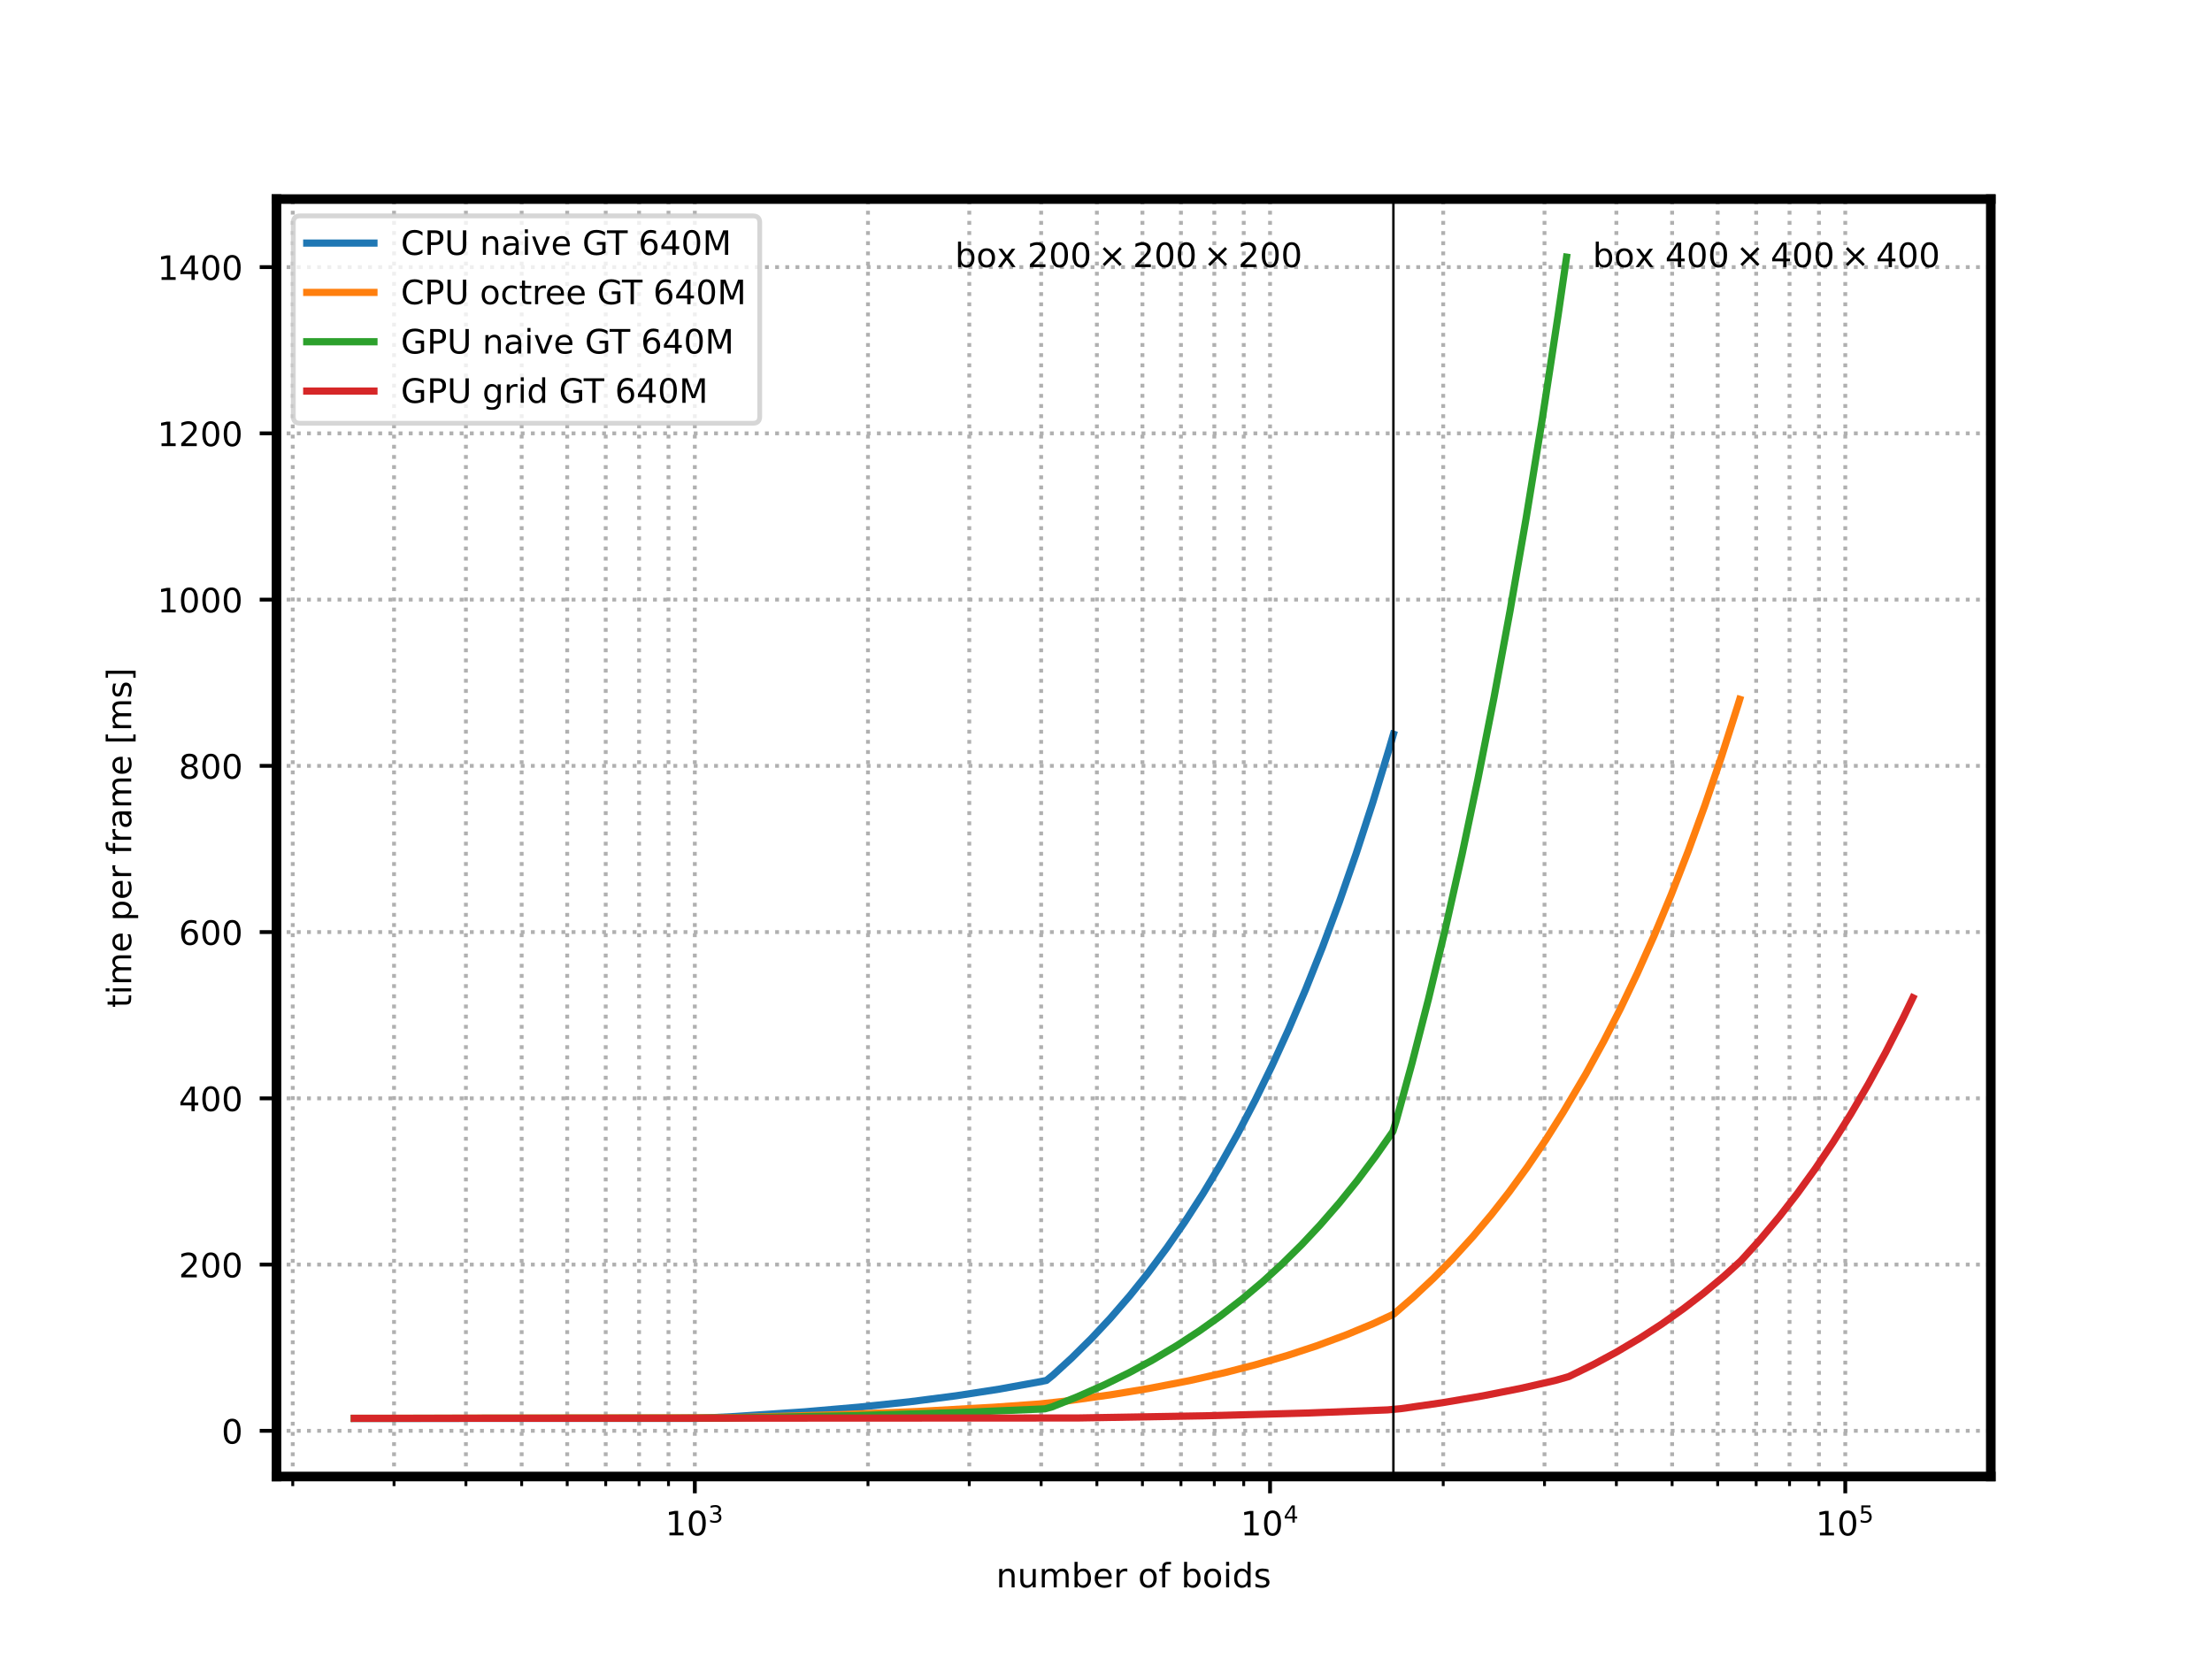 <svg xmlns="http://www.w3.org/2000/svg" xmlns:xlink="http://www.w3.org/1999/xlink" width="460.8pt" height="345.6pt" viewBox="0 0 460.8 345.6"><defs><style>*{stroke-linecap:butt;stroke-linejoin:round}</style></defs><g id="figure_1"><path id="patch_1" d="M0 345.6h460.8V0H0z" style="fill:#fff"/><g id="axes_1"><path id="patch_2" d="M57.6 307.584h357.12V41.472H57.6z" style="fill:#fff"/><g id="matplotlib.axis_1"><g id="xtick_1"><path id="line2d_1" d="M144.744 307.584V41.472" clip-path="url(#pde4581cf4f)" style="fill:none;stroke:#b0b0b0;stroke-dasharray:.8,1.32;stroke-dashoffset:0;stroke-width:.8"/><g id="line2d_2"><defs><path id="mb38aa74909" d="M0 0v3.5" style="stroke:#000;stroke-width:.8"/></defs><use xlink:href="#mb38aa74909" x="144.744" y="307.584" style="stroke:#000;stroke-width:.8"/></g><g id="text_1"><defs><path id="DejaVuSans-49" d="M12.406 8.297h16.11v55.625l-17.532-3.516v8.985l17.438 3.515h9.86V8.296H54.39V0H12.406z"/><path id="DejaVuSans-48" d="M31.781 66.406q-7.61 0-11.453-7.5Q16.5 51.422 16.5 36.375q0-14.984 3.828-22.484 3.844-7.5 11.453-7.5 7.672 0 11.5 7.5 3.844 7.5 3.844 22.484 0 15.047-3.844 22.531-3.828 7.5-11.5 7.5m0 7.813q12.266 0 18.735-9.703 6.468-9.688 6.468-28.141 0-18.406-6.468-28.11-6.47-9.687-18.735-9.687-12.25 0-18.718 9.688-6.47 9.703-6.47 28.109 0 18.453 6.47 28.14Q19.53 74.22 31.78 74.22"/><path id="DejaVuSans-51" d="M40.578 39.313Q47.656 37.797 51.625 33q3.984-4.781 3.984-11.812 0-10.782-7.422-16.704-7.421-5.906-21.093-5.906-4.578 0-9.438.906-4.86.907-10.031 2.72v9.515q4.094-2.39 8.969-3.61 4.89-1.218 10.218-1.218 9.266 0 14.125 3.656 4.86 3.656 4.86 10.64 0 6.454-4.516 10.079-4.515 3.64-12.562 3.64h-8.5v8.11h8.89q7.266 0 11.125 2.906t3.86 8.375q0 5.61-3.985 8.61-3.968 3.015-11.39 3.015-4.063 0-8.703-.89-4.641-.876-10.203-2.72v8.782q5.624 1.562 10.53 2.344 4.907.78 9.25.78 11.235 0 17.766-5.109 6.547-5.093 6.547-13.78 0-6.063-3.468-10.235-3.47-4.172-9.86-5.782"/></defs><g transform="matrix(.07 0 0 -.07 138.584 319.903)"><use xlink:href="#DejaVuSans-49" transform="translate(0 .766)"/><use xlink:href="#DejaVuSans-48" transform="translate(63.623 .766)"/><use xlink:href="#DejaVuSans-51" transform="matrix(.7 0 0 .7 128.203 39.047)"/></g></g></g><g id="xtick_2"><path id="line2d_3" d="M264.575 307.584V41.472" clip-path="url(#pde4581cf4f)" style="fill:none;stroke:#b0b0b0;stroke-dasharray:.8,1.32;stroke-dashoffset:0;stroke-width:.8"/><use xlink:href="#mb38aa74909" id="line2d_4" x="264.575" y="307.584" style="stroke:#000;stroke-width:.8"/><g id="text_2"><defs><path id="DejaVuSans-52" d="M37.797 64.313 12.89 25.39h24.906zm-2.594 8.593H47.61V25.391h10.407v-8.203H47.609V0h-9.812v17.188H4.89v9.515z"/></defs><g transform="matrix(.07 0 0 -.07 258.415 319.903)"><use xlink:href="#DejaVuSans-49" transform="translate(0 .684)"/><use xlink:href="#DejaVuSans-48" transform="translate(63.623 .684)"/><use xlink:href="#DejaVuSans-52" transform="matrix(.7 0 0 .7 128.203 38.966)"/></g></g></g><g id="xtick_3"><path id="line2d_5" d="M384.406 307.584V41.472" clip-path="url(#pde4581cf4f)" style="fill:none;stroke:#b0b0b0;stroke-dasharray:.8,1.32;stroke-dashoffset:0;stroke-width:.8"/><use xlink:href="#mb38aa74909" id="line2d_6" x="384.406" y="307.584" style="stroke:#000;stroke-width:.8"/><g id="text_3"><defs><path id="DejaVuSans-53" d="M10.797 72.906h38.719v-8.312H19.828v-17.86q2.14.735 4.281 1.094 2.157.36 4.313.36 12.203 0 19.328-6.688 7.14-6.687 7.14-18.11 0-11.765-7.328-18.296-7.328-6.516-20.656-6.516-4.593 0-9.36.781-4.75.782-9.827 2.344v9.922q4.39-2.39 9.078-3.562t9.906-1.172q8.453 0 13.375 4.437 4.938 4.438 4.938 12.063 0 7.609-4.938 12.047-4.922 4.453-13.375 4.453-3.953 0-7.89-.875-3.922-.875-8.016-2.735z"/></defs><g transform="matrix(.07 0 0 -.07 378.246 319.903)"><use xlink:href="#DejaVuSans-49" transform="translate(0 .684)"/><use xlink:href="#DejaVuSans-48" transform="translate(63.623 .684)"/><use xlink:href="#DejaVuSans-53" transform="matrix(.7 0 0 .7 128.203 38.966)"/></g></g></g><g id="xtick_4"><path id="line2d_7" d="M60.986 307.584V41.472" clip-path="url(#pde4581cf4f)" style="fill:none;stroke:#b0b0b0;stroke-dasharray:.8,1.32;stroke-dashoffset:0;stroke-width:.8"/><g id="line2d_8"><defs><path id="m9fb7f271e2" d="M0 0v2" style="stroke:#000;stroke-width:.6"/></defs><use xlink:href="#m9fb7f271e2" x="60.986" y="307.584" style="stroke:#000;stroke-width:.6"/></g></g><g id="xtick_5"><path id="line2d_9" d="M82.087 307.584V41.472" clip-path="url(#pde4581cf4f)" style="fill:none;stroke:#b0b0b0;stroke-dasharray:.8,1.32;stroke-dashoffset:0;stroke-width:.8"/><use xlink:href="#m9fb7f271e2" id="line2d_10" x="82.087" y="307.584" style="stroke:#000;stroke-width:.6"/></g><g id="xtick_6"><path id="line2d_11" d="M97.058 307.584V41.472" clip-path="url(#pde4581cf4f)" style="fill:none;stroke:#b0b0b0;stroke-dasharray:.8,1.32;stroke-dashoffset:0;stroke-width:.8"/><use xlink:href="#m9fb7f271e2" id="line2d_12" x="97.058" y="307.584" style="stroke:#000;stroke-width:.6"/></g><g id="xtick_7"><path id="line2d_13" d="M108.671 307.584V41.472" clip-path="url(#pde4581cf4f)" style="fill:none;stroke:#b0b0b0;stroke-dasharray:.8,1.32;stroke-dashoffset:0;stroke-width:.8"/><use xlink:href="#m9fb7f271e2" id="line2d_14" x="108.671" y="307.584" style="stroke:#000;stroke-width:.6"/></g><g id="xtick_8"><path id="line2d_15" d="M118.16 307.584V41.472" clip-path="url(#pde4581cf4f)" style="fill:none;stroke:#b0b0b0;stroke-dasharray:.8,1.32;stroke-dashoffset:0;stroke-width:.8"/><use xlink:href="#m9fb7f271e2" id="line2d_16" x="118.16" y="307.584" style="stroke:#000;stroke-width:.6"/></g><g id="xtick_9"><path id="line2d_17" d="M126.182 307.584V41.472" clip-path="url(#pde4581cf4f)" style="fill:none;stroke:#b0b0b0;stroke-dasharray:.8,1.32;stroke-dashoffset:0;stroke-width:.8"/><use xlink:href="#m9fb7f271e2" id="line2d_18" x="126.182" y="307.584" style="stroke:#000;stroke-width:.6"/></g><g id="xtick_10"><path id="line2d_19" d="M133.131 307.584V41.472" clip-path="url(#pde4581cf4f)" style="fill:none;stroke:#b0b0b0;stroke-dasharray:.8,1.32;stroke-dashoffset:0;stroke-width:.8"/><use xlink:href="#m9fb7f271e2" id="line2d_20" x="133.131" y="307.584" style="stroke:#000;stroke-width:.6"/></g><g id="xtick_11"><path id="line2d_21" d="M139.26 307.584V41.472" clip-path="url(#pde4581cf4f)" style="fill:none;stroke:#b0b0b0;stroke-dasharray:.8,1.32;stroke-dashoffset:0;stroke-width:.8"/><use xlink:href="#m9fb7f271e2" id="line2d_22" x="139.261" y="307.584" style="stroke:#000;stroke-width:.6"/></g><g id="xtick_12"><path id="line2d_23" d="M180.817 307.584V41.472" clip-path="url(#pde4581cf4f)" style="fill:none;stroke:#b0b0b0;stroke-dasharray:.8,1.32;stroke-dashoffset:0;stroke-width:.8"/><use xlink:href="#m9fb7f271e2" id="line2d_24" x="180.817" y="307.584" style="stroke:#000;stroke-width:.6"/></g><g id="xtick_13"><path id="line2d_25" d="M201.918 307.584V41.472" clip-path="url(#pde4581cf4f)" style="fill:none;stroke:#b0b0b0;stroke-dasharray:.8,1.32;stroke-dashoffset:0;stroke-width:.8"/><use xlink:href="#m9fb7f271e2" id="line2d_26" x="201.918" y="307.584" style="stroke:#000;stroke-width:.6"/></g><g id="xtick_14"><path id="line2d_27" d="M216.89 307.584V41.472" clip-path="url(#pde4581cf4f)" style="fill:none;stroke:#b0b0b0;stroke-dasharray:.8,1.32;stroke-dashoffset:0;stroke-width:.8"/><use xlink:href="#m9fb7f271e2" id="line2d_28" x="216.889" y="307.584" style="stroke:#000;stroke-width:.6"/></g><g id="xtick_15"><path id="line2d_29" d="M228.502 307.584V41.472" clip-path="url(#pde4581cf4f)" style="fill:none;stroke:#b0b0b0;stroke-dasharray:.8,1.32;stroke-dashoffset:0;stroke-width:.8"/><use xlink:href="#m9fb7f271e2" id="line2d_30" x="228.502" y="307.584" style="stroke:#000;stroke-width:.6"/></g><g id="xtick_16"><path id="line2d_31" d="M237.99 307.584V41.472" clip-path="url(#pde4581cf4f)" style="fill:none;stroke:#b0b0b0;stroke-dasharray:.8,1.32;stroke-dashoffset:0;stroke-width:.8"/><use xlink:href="#m9fb7f271e2" id="line2d_32" x="237.991" y="307.584" style="stroke:#000;stroke-width:.6"/></g><g id="xtick_17"><path id="line2d_33" d="M246.013 307.584V41.472" clip-path="url(#pde4581cf4f)" style="fill:none;stroke:#b0b0b0;stroke-dasharray:.8,1.32;stroke-dashoffset:0;stroke-width:.8"/><use xlink:href="#m9fb7f271e2" id="line2d_34" x="246.013" y="307.584" style="stroke:#000;stroke-width:.6"/></g><g id="xtick_18"><path id="line2d_35" d="M252.962 307.584V41.472" clip-path="url(#pde4581cf4f)" style="fill:none;stroke:#b0b0b0;stroke-dasharray:.8,1.32;stroke-dashoffset:0;stroke-width:.8"/><use xlink:href="#m9fb7f271e2" id="line2d_36" x="252.962" y="307.584" style="stroke:#000;stroke-width:.6"/></g><g id="xtick_19"><path id="line2d_37" d="M259.092 307.584V41.472" clip-path="url(#pde4581cf4f)" style="fill:none;stroke:#b0b0b0;stroke-dasharray:.8,1.32;stroke-dashoffset:0;stroke-width:.8"/><use xlink:href="#m9fb7f271e2" id="line2d_38" x="259.092" y="307.584" style="stroke:#000;stroke-width:.6"/></g><g id="xtick_20"><path id="line2d_39" d="M300.648 307.584V41.472" clip-path="url(#pde4581cf4f)" style="fill:none;stroke:#b0b0b0;stroke-dasharray:.8,1.32;stroke-dashoffset:0;stroke-width:.8"/><use xlink:href="#m9fb7f271e2" id="line2d_40" x="300.648" y="307.584" style="stroke:#000;stroke-width:.6"/></g><g id="xtick_21"><path id="line2d_41" d="M321.749 307.584V41.472" clip-path="url(#pde4581cf4f)" style="fill:none;stroke:#b0b0b0;stroke-dasharray:.8,1.32;stroke-dashoffset:0;stroke-width:.8"/><use xlink:href="#m9fb7f271e2" id="line2d_42" x="321.749" y="307.584" style="stroke:#000;stroke-width:.6"/></g><g id="xtick_22"><path id="line2d_43" d="M336.72 307.584V41.472" clip-path="url(#pde4581cf4f)" style="fill:none;stroke:#b0b0b0;stroke-dasharray:.8,1.32;stroke-dashoffset:0;stroke-width:.8"/><use xlink:href="#m9fb7f271e2" id="line2d_44" x="336.72" y="307.584" style="stroke:#000;stroke-width:.6"/></g><g id="xtick_23"><path id="line2d_45" d="M348.333 307.584V41.472" clip-path="url(#pde4581cf4f)" style="fill:none;stroke:#b0b0b0;stroke-dasharray:.8,1.32;stroke-dashoffset:0;stroke-width:.8"/><use xlink:href="#m9fb7f271e2" id="line2d_46" x="348.333" y="307.584" style="stroke:#000;stroke-width:.6"/></g><g id="xtick_24"><path id="line2d_47" d="M357.822 307.584V41.472" clip-path="url(#pde4581cf4f)" style="fill:none;stroke:#b0b0b0;stroke-dasharray:.8,1.32;stroke-dashoffset:0;stroke-width:.8"/><use xlink:href="#m9fb7f271e2" id="line2d_48" x="357.822" y="307.584" style="stroke:#000;stroke-width:.6"/></g><g id="xtick_25"><path id="line2d_49" d="M365.844 307.584V41.472" clip-path="url(#pde4581cf4f)" style="fill:none;stroke:#b0b0b0;stroke-dasharray:.8,1.32;stroke-dashoffset:0;stroke-width:.8"/><use xlink:href="#m9fb7f271e2" id="line2d_50" x="365.844" y="307.584" style="stroke:#000;stroke-width:.6"/></g><g id="xtick_26"><path id="line2d_51" d="M372.793 307.584V41.472" clip-path="url(#pde4581cf4f)" style="fill:none;stroke:#b0b0b0;stroke-dasharray:.8,1.32;stroke-dashoffset:0;stroke-width:.8"/><use xlink:href="#m9fb7f271e2" id="line2d_52" x="372.793" y="307.584" style="stroke:#000;stroke-width:.6"/></g><g id="xtick_27"><path id="line2d_53" d="M378.923 307.584V41.472" clip-path="url(#pde4581cf4f)" style="fill:none;stroke:#b0b0b0;stroke-dasharray:.8,1.32;stroke-dashoffset:0;stroke-width:.8"/><use xlink:href="#m9fb7f271e2" id="line2d_54" x="378.923" y="307.584" style="stroke:#000;stroke-width:.6"/></g><g id="text_4"><defs><path id="DejaVuSans-110" d="M54.89 33.016V0h-8.984v32.719q0 7.765-3.031 11.61-3.031 3.858-9.078 3.858-7.281 0-11.484-4.64-4.204-4.625-4.204-12.64V0H9.08v54.688h9.03v-8.5q3.235 4.937 7.594 7.374Q30.078 56 35.797 56q9.422 0 14.25-5.828 4.844-5.828 4.844-17.156"/><path id="DejaVuSans-117" d="M8.5 21.578v33.11h8.984V21.922q0-7.766 3.016-11.656 3.031-3.875 9.094-3.875 7.265 0 11.484 4.64 4.234 4.64 4.234 12.657v31h8.985V0h-8.984v8.406Q42.047 3.422 37.719 1q-4.313-2.422-10.032-2.422-9.421 0-14.312 5.86Q8.5 10.297 8.5 21.578M31.11 56"/><path id="DejaVuSans-109" d="M52 44.188q3.375 6.062 8.063 8.937Q64.75 56 71.093 56q8.548 0 13.188-5.984 4.64-5.97 4.64-17V0h-9.03v32.719q0 7.86-2.797 11.656-2.781 3.813-8.485 3.813-6.984 0-11.046-4.641-4.047-4.625-4.047-12.64V0h-9.032v32.719q0 7.906-2.78 11.687-2.782 3.782-8.595 3.782-6.89 0-10.953-4.657-4.047-4.656-4.047-12.625V0H9.08v54.688h9.03v-8.5q3.078 5.03 7.375 7.421T35.687 56q5.97 0 10.141-3.031Q50 49.953 52 44.187"/><path id="DejaVuSans-98" d="M48.688 27.297q0 9.906-4.079 15.547-4.078 5.64-11.203 5.64-7.14 0-11.218-5.64t-4.079-15.547 4.078-15.547 11.22-5.64q7.124 0 11.202 5.64t4.078 15.547M18.109 46.39q2.844 4.875 7.157 7.234Q29.594 56 35.594 56q9.968 0 16.187-7.906 6.235-7.907 6.235-20.797T51.78 6.484q-6.218-7.906-16.187-7.906-6 0-10.328 2.375-4.313 2.375-7.157 7.25V0H9.08v75.984h9.03z"/><path id="DejaVuSans-101" d="M56.203 29.594v-4.39H14.891q.593-9.282 5.593-14.141 5-4.86 13.938-4.86 5.172 0 10.031 1.266 4.86 1.265 9.656 3.812v-8.5Q49.266.734 44.187-.344 39.11-1.422 33.892-1.422q-13.094 0-20.735 7.61-7.64 7.625-7.64 20.625 0 13.421 7.25 21.296Q20.016 56 32.328 56q11.031 0 17.453-7.11 6.422-7.093 6.422-19.296m-8.984 2.64q-.094 7.36-4.125 11.75-4.032 4.407-10.672 4.407-7.516 0-12.031-4.25t-5.203-11.97z"/><path id="DejaVuSans-114" d="M41.11 46.297q-1.516.875-3.297 1.281Q36.03 48 33.89 48q-7.625 0-11.703-4.953-4.079-4.953-4.079-14.234V0H9.08v54.688h9.03v-8.5q2.844 4.984 7.375 7.39Q30.031 56 36.531 56q.922 0 2.047-.125 1.125-.11 2.484-.36z"/><path id="DejaVuSans-111" d="M30.61 48.39q-7.22 0-11.422-5.64-4.204-5.64-4.204-15.453t4.172-15.453q4.188-5.64 11.453-5.64 7.188 0 11.375 5.655 4.203 5.672 4.203 15.438 0 9.719-4.203 15.406-4.187 5.688-11.375 5.688m0 7.61q11.718 0 18.406-7.625 6.703-7.61 6.703-21.078 0-13.422-6.703-21.078-6.688-7.64-18.407-7.64-11.765 0-18.437 7.64-6.656 7.656-6.656 21.078 0 13.469 6.656 21.078Q18.844 56 30.609 56"/><path id="DejaVuSans-102" d="M37.11 75.984V68.5h-8.594q-4.828 0-6.72-1.953-1.874-1.953-1.874-7.031v-4.828h14.797v-6.985H19.922V0H10.89v47.703H2.297v6.984h8.594V58.5q0 9.125 4.25 13.297 4.25 4.187 13.468 4.187z"/><path id="DejaVuSans-105" d="M9.422 54.688h8.984V0H9.422zm0 21.296h8.984v-11.39H9.422z"/><path id="DejaVuSans-100" d="M45.406 46.39v29.594h8.985V0h-8.985v8.203Q42.578 3.328 38.25.953q-4.312-2.375-10.375-2.375-9.906 0-16.14 7.906-6.22 7.922-6.22 20.813t6.22 20.797Q17.968 56 27.874 56q6.063 0 10.375-2.375 4.328-2.36 7.156-7.234m-30.61-19.093q0-9.906 4.079-15.547 4.078-5.64 11.203-5.64t11.219 5.64q4.11 5.64 4.11 15.547t-4.11 15.547q-4.094 5.64-11.219 5.64t-11.203-5.64-4.078-15.547"/><path id="DejaVuSans-115" d="M44.281 53.078v-8.5q-3.797 1.953-7.906 2.922-4.094.984-8.5.984-6.687 0-10.031-2.047-3.344-2.046-3.344-6.156 0-3.125 2.39-4.906t9.626-3.39l3.078-.688q9.562-2.047 13.593-5.781 4.032-3.735 4.032-10.422 0-7.625-6.032-12.078-6.03-4.438-16.578-4.438-4.39 0-9.156.86Q10.688.297 5.422 2v9.281q4.984-2.594 9.812-3.89 4.829-1.282 9.579-1.282 6.343 0 9.75 2.172 3.421 2.172 3.421 6.125 0 3.656-2.468 5.61-2.453 1.953-10.813 3.765l-3.125.735q-8.344 1.75-12.062 5.39-3.703 3.64-3.703 9.985 0 7.718 5.468 11.906Q16.75 56 26.813 56q4.968 0 9.359-.734 4.406-.72 8.11-2.188"/></defs><g transform="matrix(.07 0 0 -.07 207.52 330.678)"><use xlink:href="#DejaVuSans-110"/><use xlink:href="#DejaVuSans-117" x="63.379"/><use xlink:href="#DejaVuSans-109" x="126.758"/><use xlink:href="#DejaVuSans-98" x="224.17"/><use xlink:href="#DejaVuSans-101" x="287.646"/><use xlink:href="#DejaVuSans-114" x="349.17"/><use xlink:href="#DejaVuSans-111" x="422.07"/><use xlink:href="#DejaVuSans-102" x="483.252"/><use xlink:href="#DejaVuSans-98" x="550.244"/><use xlink:href="#DejaVuSans-111" x="613.721"/><use xlink:href="#DejaVuSans-105" x="674.902"/><use xlink:href="#DejaVuSans-100" x="702.686"/><use xlink:href="#DejaVuSans-115" x="766.162"/></g></g></g><g id="matplotlib.axis_2"><g id="ytick_1"><path id="line2d_55" d="M57.6 298.068h357.12" clip-path="url(#pde4581cf4f)" style="fill:none;stroke:#b0b0b0;stroke-dasharray:.8,1.32;stroke-dashoffset:0;stroke-width:.8"/><g id="line2d_56"><defs><path id="m28551aee82" d="M0 0h-3.5" style="stroke:#000;stroke-width:.8"/></defs><use xlink:href="#m28551aee82" x="57.6" y="298.068" style="stroke:#000;stroke-width:.8"/></g><use xlink:href="#DejaVuSans-48" id="text_5" transform="matrix(.07 0 0 -.07 46.146 300.728)"/></g><g id="ytick_2"><path id="line2d_57" d="M57.6 263.436h357.12" clip-path="url(#pde4581cf4f)" style="fill:none;stroke:#b0b0b0;stroke-dasharray:.8,1.32;stroke-dashoffset:0;stroke-width:.8"/><use xlink:href="#m28551aee82" id="line2d_58" x="57.6" y="263.436" style="stroke:#000;stroke-width:.8"/><g id="text_6"><defs><path id="DejaVuSans-50" d="M19.188 8.297h34.421V0H7.33v8.297q5.609 5.812 15.296 15.594 9.703 9.797 12.188 12.64 4.734 5.313 6.609 9 1.89 3.688 1.89 7.25 0 5.813-4.078 9.469-4.078 3.672-10.625 3.672-4.64 0-9.797-1.61-5.14-1.609-11-4.89v9.969Q13.767 71.78 18.938 73q5.188 1.219 9.485 1.219 11.328 0 18.062-5.672 6.735-5.656 6.735-15.125 0-4.5-1.688-8.531-1.672-4.016-6.125-9.485-1.218-1.422-7.765-8.187-6.532-6.766-18.453-18.922"/></defs><g transform="matrix(.07 0 0 -.07 37.239 266.096)"><use xlink:href="#DejaVuSans-50"/><use xlink:href="#DejaVuSans-48" x="63.623"/><use xlink:href="#DejaVuSans-48" x="127.246"/></g></g></g><g id="ytick_3"><path id="line2d_59" d="M57.6 228.805h357.12" clip-path="url(#pde4581cf4f)" style="fill:none;stroke:#b0b0b0;stroke-dasharray:.8,1.32;stroke-dashoffset:0;stroke-width:.8"/><use xlink:href="#m28551aee82" id="line2d_60" x="57.6" y="228.805" style="stroke:#000;stroke-width:.8"/><g id="text_7" transform="matrix(.07 0 0 -.07 37.239 231.464)"><use xlink:href="#DejaVuSans-52"/><use xlink:href="#DejaVuSans-48" x="63.623"/><use xlink:href="#DejaVuSans-48" x="127.246"/></g></g><g id="ytick_4"><path id="line2d_61" d="M57.6 194.173h357.12" clip-path="url(#pde4581cf4f)" style="fill:none;stroke:#b0b0b0;stroke-dasharray:.8,1.32;stroke-dashoffset:0;stroke-width:.8"/><use xlink:href="#m28551aee82" id="line2d_62" x="57.6" y="194.173" style="stroke:#000;stroke-width:.8"/><g id="text_8"><defs><path id="DejaVuSans-54" d="M33.016 40.375q-6.641 0-10.532-4.547-3.875-4.531-3.875-12.437 0-7.86 3.875-12.438 3.891-4.562 10.532-4.562 6.64 0 10.515 4.562 3.875 4.578 3.875 12.438 0 7.906-3.875 12.437-3.875 4.547-10.515 4.547m19.578 30.922v-8.984q-3.719 1.75-7.5 2.671-3.782.938-7.5.938-9.766 0-14.922-6.594-5.14-6.594-5.875-19.922 2.875 4.25 7.219 6.516 4.359 2.266 9.578 2.266 10.984 0 17.36-6.672 6.374-6.657 6.374-18.125 0-11.235-6.64-18.032-6.641-6.78-17.672-6.78-12.657 0-19.344 9.687-6.688 9.703-6.688 28.109 0 17.281 8.204 27.563 8.203 10.28 22.015 10.28 3.719 0 7.5-.734t7.89-2.187"/></defs><g transform="matrix(.07 0 0 -.07 37.239 196.832)"><use xlink:href="#DejaVuSans-54"/><use xlink:href="#DejaVuSans-48" x="63.623"/><use xlink:href="#DejaVuSans-48" x="127.246"/></g></g></g><g id="ytick_5"><path id="line2d_63" d="M57.6 159.541h357.12" clip-path="url(#pde4581cf4f)" style="fill:none;stroke:#b0b0b0;stroke-dasharray:.8,1.32;stroke-dashoffset:0;stroke-width:.8"/><use xlink:href="#m28551aee82" id="line2d_64" x="57.6" y="159.541" style="stroke:#000;stroke-width:.8"/><g id="text_9"><defs><path id="DejaVuSans-56" d="M31.781 34.625q-7.031 0-11.062-3.766-4.016-3.765-4.016-10.343 0-6.594 4.016-10.36Q24.75 6.391 31.78 6.391q7.032 0 11.078 3.78 4.063 3.798 4.063 10.345 0 6.578-4.031 10.343-4.016 3.766-11.11 3.766m-9.86 4.188q-6.343 1.562-9.89 5.906-3.53 4.36-3.53 10.61 0 8.734 6.219 13.812 6.234 5.078 17.062 5.078 10.89 0 17.094-5.078 6.203-5.079 6.203-13.813 0-6.25-3.547-10.61-3.531-4.343-9.828-5.906 7.125-1.656 11.094-6.5 3.984-4.828 3.984-11.796 0-10.61-6.468-16.282-6.47-5.656-18.532-5.656-12.047 0-18.531 5.656-6.469 5.672-6.469 16.282 0 6.968 4 11.797 4.016 4.843 11.14 6.5M18.314 54.39q0-5.657 3.53-8.828 3.548-3.172 9.938-3.172 6.36 0 9.938 3.172 3.593 3.171 3.593 8.828 0 5.672-3.593 8.843-3.578 3.172-9.938 3.172-6.39 0-9.937-3.172-3.532-3.172-3.532-8.843"/></defs><g transform="matrix(.07 0 0 -.07 37.239 162.2)"><use xlink:href="#DejaVuSans-56"/><use xlink:href="#DejaVuSans-48" x="63.623"/><use xlink:href="#DejaVuSans-48" x="127.246"/></g></g></g><g id="ytick_6"><path id="line2d_65" d="M57.6 124.91h357.12" clip-path="url(#pde4581cf4f)" style="fill:none;stroke:#b0b0b0;stroke-dasharray:.8,1.32;stroke-dashoffset:0;stroke-width:.8"/><use xlink:href="#m28551aee82" id="line2d_66" x="57.6" y="124.909" style="stroke:#000;stroke-width:.8"/><g id="text_10" transform="matrix(.07 0 0 -.07 32.785 127.569)"><use xlink:href="#DejaVuSans-49"/><use xlink:href="#DejaVuSans-48" x="63.623"/><use xlink:href="#DejaVuSans-48" x="127.246"/><use xlink:href="#DejaVuSans-48" x="190.869"/></g></g><g id="ytick_7"><path id="line2d_67" d="M57.6 90.278h357.12" clip-path="url(#pde4581cf4f)" style="fill:none;stroke:#b0b0b0;stroke-dasharray:.8,1.32;stroke-dashoffset:0;stroke-width:.8"/><use xlink:href="#m28551aee82" id="line2d_68" x="57.6" y="90.278" style="stroke:#000;stroke-width:.8"/><g id="text_11" transform="matrix(.07 0 0 -.07 32.785 92.937)"><use xlink:href="#DejaVuSans-49"/><use xlink:href="#DejaVuSans-50" x="63.623"/><use xlink:href="#DejaVuSans-48" x="127.246"/><use xlink:href="#DejaVuSans-48" x="190.869"/></g></g><g id="ytick_8"><path id="line2d_69" d="M57.6 55.646h357.12" clip-path="url(#pde4581cf4f)" style="fill:none;stroke:#b0b0b0;stroke-dasharray:.8,1.32;stroke-dashoffset:0;stroke-width:.8"/><use xlink:href="#m28551aee82" id="line2d_70" x="57.6" y="55.646" style="stroke:#000;stroke-width:.8"/><g id="text_12" transform="matrix(.07 0 0 -.07 32.785 58.305)"><use xlink:href="#DejaVuSans-49"/><use xlink:href="#DejaVuSans-52" x="63.623"/><use xlink:href="#DejaVuSans-48" x="127.246"/><use xlink:href="#DejaVuSans-48" x="190.869"/></g></g><g id="text_13"><defs><path id="DejaVuSans-116" d="M18.313 70.219V54.688h18.5v-6.985h-18.5V18.016q0-6.688 1.828-8.594t7.453-1.906h9.218V0h-9.218q-10.407 0-14.36 3.875-3.953 3.89-3.953 14.14v29.688H2.687v6.984h6.594V70.22z"/><path id="DejaVuSans-112" d="M18.11 8.203v-29H9.077v75.485h9.031V46.39q2.844 4.875 7.157 7.234Q29.594 56 35.594 56q9.968 0 16.187-7.906 6.235-7.907 6.235-20.797T51.78 6.484q-6.218-7.906-16.187-7.906-6 0-10.328 2.375-4.313 2.375-7.157 7.25m30.578 19.094q0 9.906-4.079 15.547-4.078 5.64-11.203 5.64-7.14 0-11.218-5.64t-4.079-15.547 4.078-15.547 11.22-5.64q7.124 0 11.202 5.64t4.078 15.547"/><path id="DejaVuSans-97" d="M34.281 27.484q-10.89 0-15.093-2.484-4.204-2.484-4.204-8.5 0-4.781 3.157-7.594 3.156-2.797 8.562-2.797 7.485 0 12 5.297 4.516 5.297 4.516 14.078v2zm17.922 3.72V0H43.22v8.297Q40.14 3.328 35.547.953T24.313-1.422q-8.391 0-13.36 4.719Q6 8.016 6 15.922q0 9.219 6.172 13.906 6.187 4.688 18.437 4.688h12.61v.89q0 6.203-4.078 9.594t-11.453 3.39q-4.688 0-9.141-1.124-4.438-1.125-8.531-3.375v8.312q4.922 1.906 9.562 2.844 4.64.953 9.031.953 11.875 0 17.735-6.156 5.86-6.14 5.86-18.64"/><path id="DejaVuSans-91" d="M8.594 75.984h20.703V69H17.578V-6.203h11.719v-6.984H8.594z"/><path id="DejaVuSans-93" d="M30.422 75.984v-89.171H9.719v6.984H21.39V69H9.719v6.984z"/></defs><g transform="matrix(0 -.07 -.07 0 27.33 209.929)"><use xlink:href="#DejaVuSans-116"/><use xlink:href="#DejaVuSans-105" x="39.209"/><use xlink:href="#DejaVuSans-109" x="66.992"/><use xlink:href="#DejaVuSans-101" x="164.404"/><use xlink:href="#DejaVuSans-112" x="257.715"/><use xlink:href="#DejaVuSans-101" x="321.191"/><use xlink:href="#DejaVuSans-114" x="382.715"/><use xlink:href="#DejaVuSans-102" x="455.615"/><use xlink:href="#DejaVuSans-114" x="490.82"/><use xlink:href="#DejaVuSans-97" x="531.934"/><use xlink:href="#DejaVuSans-109" x="593.213"/><use xlink:href="#DejaVuSans-101" x="690.625"/><use xlink:href="#DejaVuSans-91" x="783.936"/><use xlink:href="#DejaVuSans-109" x="822.949"/><use xlink:href="#DejaVuSans-115" x="920.361"/><use xlink:href="#DejaVuSans-93" x="972.461"/></g></g></g><path id="line2d_71" d="m73.833 295.488 71.488-.017 7.726-.385 14.523-.975 11.342-.974 10.51-1.114 9.737-1.254 9.035-1.392 8.406-1.532 1.393-.278 1.356-1.096 3.87-3.544 4.177-4.136 3.867-4.135 4.094-4.726 3.795-4.726 3.963-5.317 3.683-5.317 3.807-5.907 3.548-5.908 3.642-6.498 3.702-7.089 3.457-7.089 3.502-7.68 3.525-8.27 3.53-8.862 3.519-9.452 3.494-10.042 3.462-10.634 3.42-11.224.863-2.954h0" clip-path="url(#pde4581cf4f)" style="fill:none;stroke:#1f77b4;stroke-linecap:square;stroke-width:1.5"/><path id="line2d_72" d="m73.833 295.47 77.24-.106 23.804-.665 16.273-.664 15.926-.886 9.39-.665 5.433-.595 9.415-1.317 7.969-1.316 8.502-1.646 7.307-1.646 6.405-1.646 6.773-1.976 5.991-1.975 6.216-2.304 5.553-2.305 4.329-2.007 3.996-3.461 4.305-4.038 3.976-4.038 4.2-4.615 3.887-4.615 3.616-4.615 3.789-5.192 3.91-5.768 3.636-5.769 4.698-7.937 3.716-6.783 3.467-6.784 3.513-7.35 3.535-7.914 3.539-8.48 3.527-9.045 3.503-9.61 3.468-10.177 3.427-10.74.348-1.132h0" clip-path="url(#pde4581cf4f)" style="fill:none;stroke:#ff7f0e;stroke-linecap:square;stroke-width:1.5"/><path id="line2d_73" d="m73.833 295.47 77.082-.066 26.876-.498 21.743-.64 16.74-.71 1.413-.072 1.375-.373 5.162-2.05 5.808-2.561 5.223-2.562 4.747-2.562 5.178-3.075 4.71-3.074 4.317-3.074 4.623-3.587 4.246-3.587 3.925-3.587 4.15-4.099 3.845-4.099 4.01-4.611 3.723-4.612 3.847-5.124 3.581-5.124.688-2.19 3.309-12.079 3.411-13.286 3.484-14.494 3.527-15.701 3.304-15.702 3.338-16.91 3.353-18.116 3.354-19.325 3.342-20.533 3.319-21.74 1.756-12.079h0" clip-path="url(#pde4581cf4f)" style="fill:none;stroke:#2ca02c;stroke-linecap:square;stroke-width:1.5"/><path id="line2d_74" d="m73.833 295.47 150.68-.078 26.417-.454 21.51-.582 16.616-.648 2.77-.258 8.676-1.246 8.414-1.424 8.08-1.602 6.993-1.603 2.83-.81 5.235-2.571 4.757-2.571 4.878-2.893 4.46-2.892 4.545-3.214 4.179-3.213 4.24-3.535 3.576-3.25 3.99-4.412 4.004-4.779 3.717-4.778 3.726-5.147 3.718-5.514 3.693-5.882 3.656-6.249 3.61-6.617 3.557-6.984 2.127-4.412h0" clip-path="url(#pde4581cf4f)" style="fill:none;stroke:#d62728;stroke-linecap:square;stroke-width:1.5"/><path id="line2d_75" d="M290.27 307.584V41.472" clip-path="url(#pde4581cf4f)" style="fill:none;stroke:#000;stroke-linecap:square;stroke-width:.5"/><path id="patch_3" d="M57.6 307.584V41.472" style="fill:none;stroke:#000;stroke-linecap:square;stroke-linejoin:miter;stroke-width:2"/><path id="patch_4" d="M414.72 307.584V41.472" style="fill:none;stroke:#000;stroke-linecap:square;stroke-linejoin:miter;stroke-width:2"/><path id="patch_5" d="M57.6 307.584h357.12" style="fill:none;stroke:#000;stroke-linecap:square;stroke-linejoin:miter;stroke-width:2"/><path id="patch_6" d="M57.6 41.472h357.12" style="fill:none;stroke:#000;stroke-linecap:square;stroke-linejoin:miter;stroke-width:2"/><g id="text_14"><defs><path id="DejaVuSans-120" d="m54.89 54.688-19.78-26.61L55.905 0H45.313L29.39 21.484 13.484 0H2.875l21.25 28.61L4.688 54.687H15.28l14.5-19.485 14.5 19.484z"/><path id="DejaVuSans-215" d="M70.125 53.719 47.797 31.297 70.125 8.984l-5.812-5.906L41.89 25.484 19.484 3.078 13.72 8.984l22.265 22.313L13.72 53.719l5.765 5.906 22.407-22.422 22.422 22.422z"/></defs><g transform="matrix(.07 0 0 -.07 198.94 55.646)"><use xlink:href="#DejaVuSans-98" transform="translate(0 .016)"/><use xlink:href="#DejaVuSans-111" transform="translate(63.477 .016)"/><use xlink:href="#DejaVuSans-120" transform="translate(124.658 .016)"/><use xlink:href="#DejaVuSans-50" transform="translate(215.625 .016)"/><use xlink:href="#DejaVuSans-48" transform="translate(279.248 .016)"/><use xlink:href="#DejaVuSans-48" transform="translate(342.871 .016)"/><use xlink:href="#DejaVuSans-215" transform="translate(425.977 .016)"/><use xlink:href="#DejaVuSans-50" transform="translate(529.248 .016)"/><use xlink:href="#DejaVuSans-48" transform="translate(592.871 .016)"/><use xlink:href="#DejaVuSans-48" transform="translate(656.494 .016)"/><use xlink:href="#DejaVuSans-215" transform="translate(739.6 .016)"/><use xlink:href="#DejaVuSans-50" transform="translate(842.871 .016)"/><use xlink:href="#DejaVuSans-48" transform="translate(906.494 .016)"/><use xlink:href="#DejaVuSans-48" transform="translate(970.117 .016)"/></g></g><g id="text_15" transform="matrix(.07 0 0 -.07 331.79 55.646)"><use xlink:href="#DejaVuSans-98" transform="translate(0 .016)"/><use xlink:href="#DejaVuSans-111" transform="translate(63.477 .016)"/><use xlink:href="#DejaVuSans-120" transform="translate(124.658 .016)"/><use xlink:href="#DejaVuSans-52" transform="translate(215.625 .016)"/><use xlink:href="#DejaVuSans-48" transform="translate(279.248 .016)"/><use xlink:href="#DejaVuSans-48" transform="translate(342.871 .016)"/><use xlink:href="#DejaVuSans-215" transform="translate(425.977 .016)"/><use xlink:href="#DejaVuSans-52" transform="translate(529.248 .016)"/><use xlink:href="#DejaVuSans-48" transform="translate(592.871 .016)"/><use xlink:href="#DejaVuSans-48" transform="translate(656.494 .016)"/><use xlink:href="#DejaVuSans-215" transform="translate(739.6 .016)"/><use xlink:href="#DejaVuSans-52" transform="translate(842.871 .016)"/><use xlink:href="#DejaVuSans-48" transform="translate(906.494 .016)"/><use xlink:href="#DejaVuSans-48" transform="translate(970.117 .016)"/></g><g id="legend_1"><path id="patch_7" d="M62.5 88.17h94.363q1.4 0 1.4-1.4V46.373q0-1.4-1.4-1.4H62.5q-1.4 0-1.4 1.4v40.399q0 1.4 1.4 1.4z" style="fill:#fff;opacity:.8;stroke:#ccc;stroke-linejoin:miter"/><path id="line2d_76" d="M63.9 50.64h14" style="fill:none;stroke:#1f77b4;stroke-linecap:square;stroke-width:1.5"/><g id="text_16"><defs><path id="DejaVuSans-67" d="M64.406 67.281v-10.39q-4.984 4.64-10.625 6.922-5.64 2.296-11.984 2.296-12.5 0-19.14-7.64t-6.641-22.094q0-14.406 6.64-22.047 6.64-7.64 19.14-7.64 6.345 0 11.985 2.296 5.64 2.297 10.625 6.938V5.609Q59.234 2.094 53.437.33q-5.78-1.75-12.218-1.75-16.563 0-26.094 10.124-9.516 10.14-9.516 27.672 0 17.578 9.516 27.703 9.531 10.14 26.094 10.14 6.531 0 12.312-1.734 5.797-1.734 10.875-5.203"/><path id="DejaVuSans-80" d="M19.672 64.797v-27.39h12.406q6.89 0 10.64 3.562 3.766 3.562 3.766 10.156 0 6.547-3.765 10.11-3.75 3.562-10.64 3.562zm-9.86 8.11h22.266q12.266 0 18.531-5.548 6.282-5.546 6.282-16.234 0-10.797-6.282-16.312-6.265-5.516-18.53-5.516H19.671V0h-9.86z"/><path id="DejaVuSans-85" d="M8.688 72.906h9.921V28.61q0-11.718 4.235-16.875 4.25-5.14 13.781-5.14 9.469 0 13.719 5.14 4.25 5.157 4.25 16.875v44.297H64.5V27.391q0-14.25-7.062-21.532-7.047-7.28-20.813-7.28-13.828 0-20.89 7.28-7.047 7.282-7.047 21.532z"/><path id="DejaVuSans-118" d="M2.984 54.688H12.5L29.594 8.797l17.094 45.89h9.515L35.687 0H23.485z"/><path id="DejaVuSans-71" d="M59.516 10.406v19.578h-16.11v8.11h25.875V6.78Q63.578 2.734 56.687.656 49.814-1.422 42-1.422q-17.094 0-26.75 9.985-9.64 10-9.64 27.812 0 17.875 9.64 27.86 9.656 9.984 26.75 9.984 7.125 0 13.547-1.766 6.422-1.75 11.844-5.172v-10.5q-5.47 4.64-11.625 6.985-6.157 2.343-12.938 2.343-13.39 0-20.11-7.468-6.702-7.47-6.702-22.266 0-14.75 6.703-22.219 6.718-7.469 20.11-7.469 5.218 0 9.312.907 4.109.906 7.375 2.812"/><path id="DejaVuSans-84" d="M-.297 72.906h61.672v-8.312H35.5V0h-9.906v64.594H-.296z"/><path id="DejaVuSans-77" d="M9.813 72.906h14.703l18.593-49.61 18.704 49.61h14.703V0H66.89v64.016l-18.797-50h-9.907l-18.796 50V0H9.813z"/></defs><g transform="matrix(.07 0 0 -.07 83.5 53.09)"><use xlink:href="#DejaVuSans-67"/><use xlink:href="#DejaVuSans-80" x="69.824"/><use xlink:href="#DejaVuSans-85" x="130.127"/><use xlink:href="#DejaVuSans-110" x="235.107"/><use xlink:href="#DejaVuSans-97" x="298.486"/><use xlink:href="#DejaVuSans-105" x="359.766"/><use xlink:href="#DejaVuSans-118" x="387.549"/><use xlink:href="#DejaVuSans-101" x="446.729"/><use xlink:href="#DejaVuSans-71" x="540.039"/><use xlink:href="#DejaVuSans-84" x="613.904"/><use xlink:href="#DejaVuSans-54" x="706.775"/><use xlink:href="#DejaVuSans-52" x="770.398"/><use xlink:href="#DejaVuSans-48" x="834.021"/><use xlink:href="#DejaVuSans-77" x="897.645"/></g></g><path id="line2d_78" d="M63.9 60.916h14" style="fill:none;stroke:#ff7f0e;stroke-linecap:square;stroke-width:1.5"/><g id="text_17"><defs><path id="DejaVuSans-99" d="M48.781 52.594v-8.407q-3.812 2.11-7.64 3.157t-7.735 1.047q-8.75 0-13.593-5.547-4.829-5.532-4.829-15.547t4.829-15.563q4.843-5.53 13.593-5.53 3.907 0 7.735 1.046t7.64 3.156V2.094Q45.016.344 40.984-.531q-4.015-.89-8.562-.89-12.36 0-19.64 7.765-7.266 7.765-7.266 20.953 0 13.375 7.343 21.031Q20.22 56 33.016 56q4.14 0 8.093-.86 3.953-.843 7.672-2.546"/></defs><g transform="matrix(.07 0 0 -.07 83.5 63.366)"><use xlink:href="#DejaVuSans-67"/><use xlink:href="#DejaVuSans-80" x="69.824"/><use xlink:href="#DejaVuSans-85" x="130.127"/><use xlink:href="#DejaVuSans-111" x="235.107"/><use xlink:href="#DejaVuSans-99" x="296.289"/><use xlink:href="#DejaVuSans-116" x="351.27"/><use xlink:href="#DejaVuSans-114" x="390.479"/><use xlink:href="#DejaVuSans-101" x="429.342"/><use xlink:href="#DejaVuSans-101" x="490.865"/><use xlink:href="#DejaVuSans-71" x="584.176"/><use xlink:href="#DejaVuSans-84" x="658.041"/><use xlink:href="#DejaVuSans-54" x="750.912"/><use xlink:href="#DejaVuSans-52" x="814.535"/><use xlink:href="#DejaVuSans-48" x="878.158"/><use xlink:href="#DejaVuSans-77" x="941.781"/></g></g><path id="line2d_80" d="M63.9 71.19h14" style="fill:none;stroke:#2ca02c;stroke-linecap:square;stroke-width:1.5"/><g id="text_18" transform="matrix(.07 0 0 -.07 83.5 73.64)"><use xlink:href="#DejaVuSans-71"/><use xlink:href="#DejaVuSans-80" x="77.49"/><use xlink:href="#DejaVuSans-85" x="137.793"/><use xlink:href="#DejaVuSans-110" x="242.773"/><use xlink:href="#DejaVuSans-97" x="306.152"/><use xlink:href="#DejaVuSans-105" x="367.432"/><use xlink:href="#DejaVuSans-118" x="395.215"/><use xlink:href="#DejaVuSans-101" x="454.395"/><use xlink:href="#DejaVuSans-71" x="547.705"/><use xlink:href="#DejaVuSans-84" x="621.57"/><use xlink:href="#DejaVuSans-54" x="714.441"/><use xlink:href="#DejaVuSans-52" x="778.064"/><use xlink:href="#DejaVuSans-48" x="841.688"/><use xlink:href="#DejaVuSans-77" x="905.311"/></g><path id="line2d_82" d="M63.9 81.465h14" style="fill:none;stroke:#d62728;stroke-linecap:square;stroke-width:1.5"/><g id="text_19"><defs><path id="DejaVuSans-103" d="M45.406 27.984q0 9.766-4.031 15.125-4.016 5.375-11.297 5.375-7.219 0-11.25-5.375-4.031-5.359-4.031-15.125 0-9.718 4.031-15.093t11.25-5.375q7.281 0 11.297 5.375 4.031 5.375 4.031 15.093m8.985-21.203q0-13.953-6.203-20.765Q42-20.797 29.203-20.797q-4.734 0-8.937.703t-8.157 2.172v8.735q3.954-2.141 7.813-3.157 3.86-1.031 7.86-1.031 8.843 0 13.234 4.61 4.39 4.609 4.39 13.937v4.453q-2.781-4.844-7.125-7.234Q33.938 0 27.875 0 17.828 0 11.672 7.656q-6.156 7.672-6.156 20.328 0 12.688 6.156 20.344Q17.828 56 27.875 56q6.063 0 10.406-2.39t7.125-7.22v8.298h8.985z"/></defs><g transform="matrix(.07 0 0 -.07 83.5 83.915)"><use xlink:href="#DejaVuSans-71"/><use xlink:href="#DejaVuSans-80" x="77.49"/><use xlink:href="#DejaVuSans-85" x="137.793"/><use xlink:href="#DejaVuSans-103" x="242.773"/><use xlink:href="#DejaVuSans-114" x="306.25"/><use xlink:href="#DejaVuSans-105" x="347.363"/><use xlink:href="#DejaVuSans-100" x="375.146"/><use xlink:href="#DejaVuSans-71" x="470.41"/><use xlink:href="#DejaVuSans-84" x="544.275"/><use xlink:href="#DejaVuSans-54" x="637.146"/><use xlink:href="#DejaVuSans-52" x="700.77"/><use xlink:href="#DejaVuSans-48" x="764.393"/><use xlink:href="#DejaVuSans-77" x="828.016"/></g></g></g></g></g><defs><clipPath id="pde4581cf4f"><path d="M57.6 41.472h357.12v266.112H57.6z"/></clipPath></defs></svg>